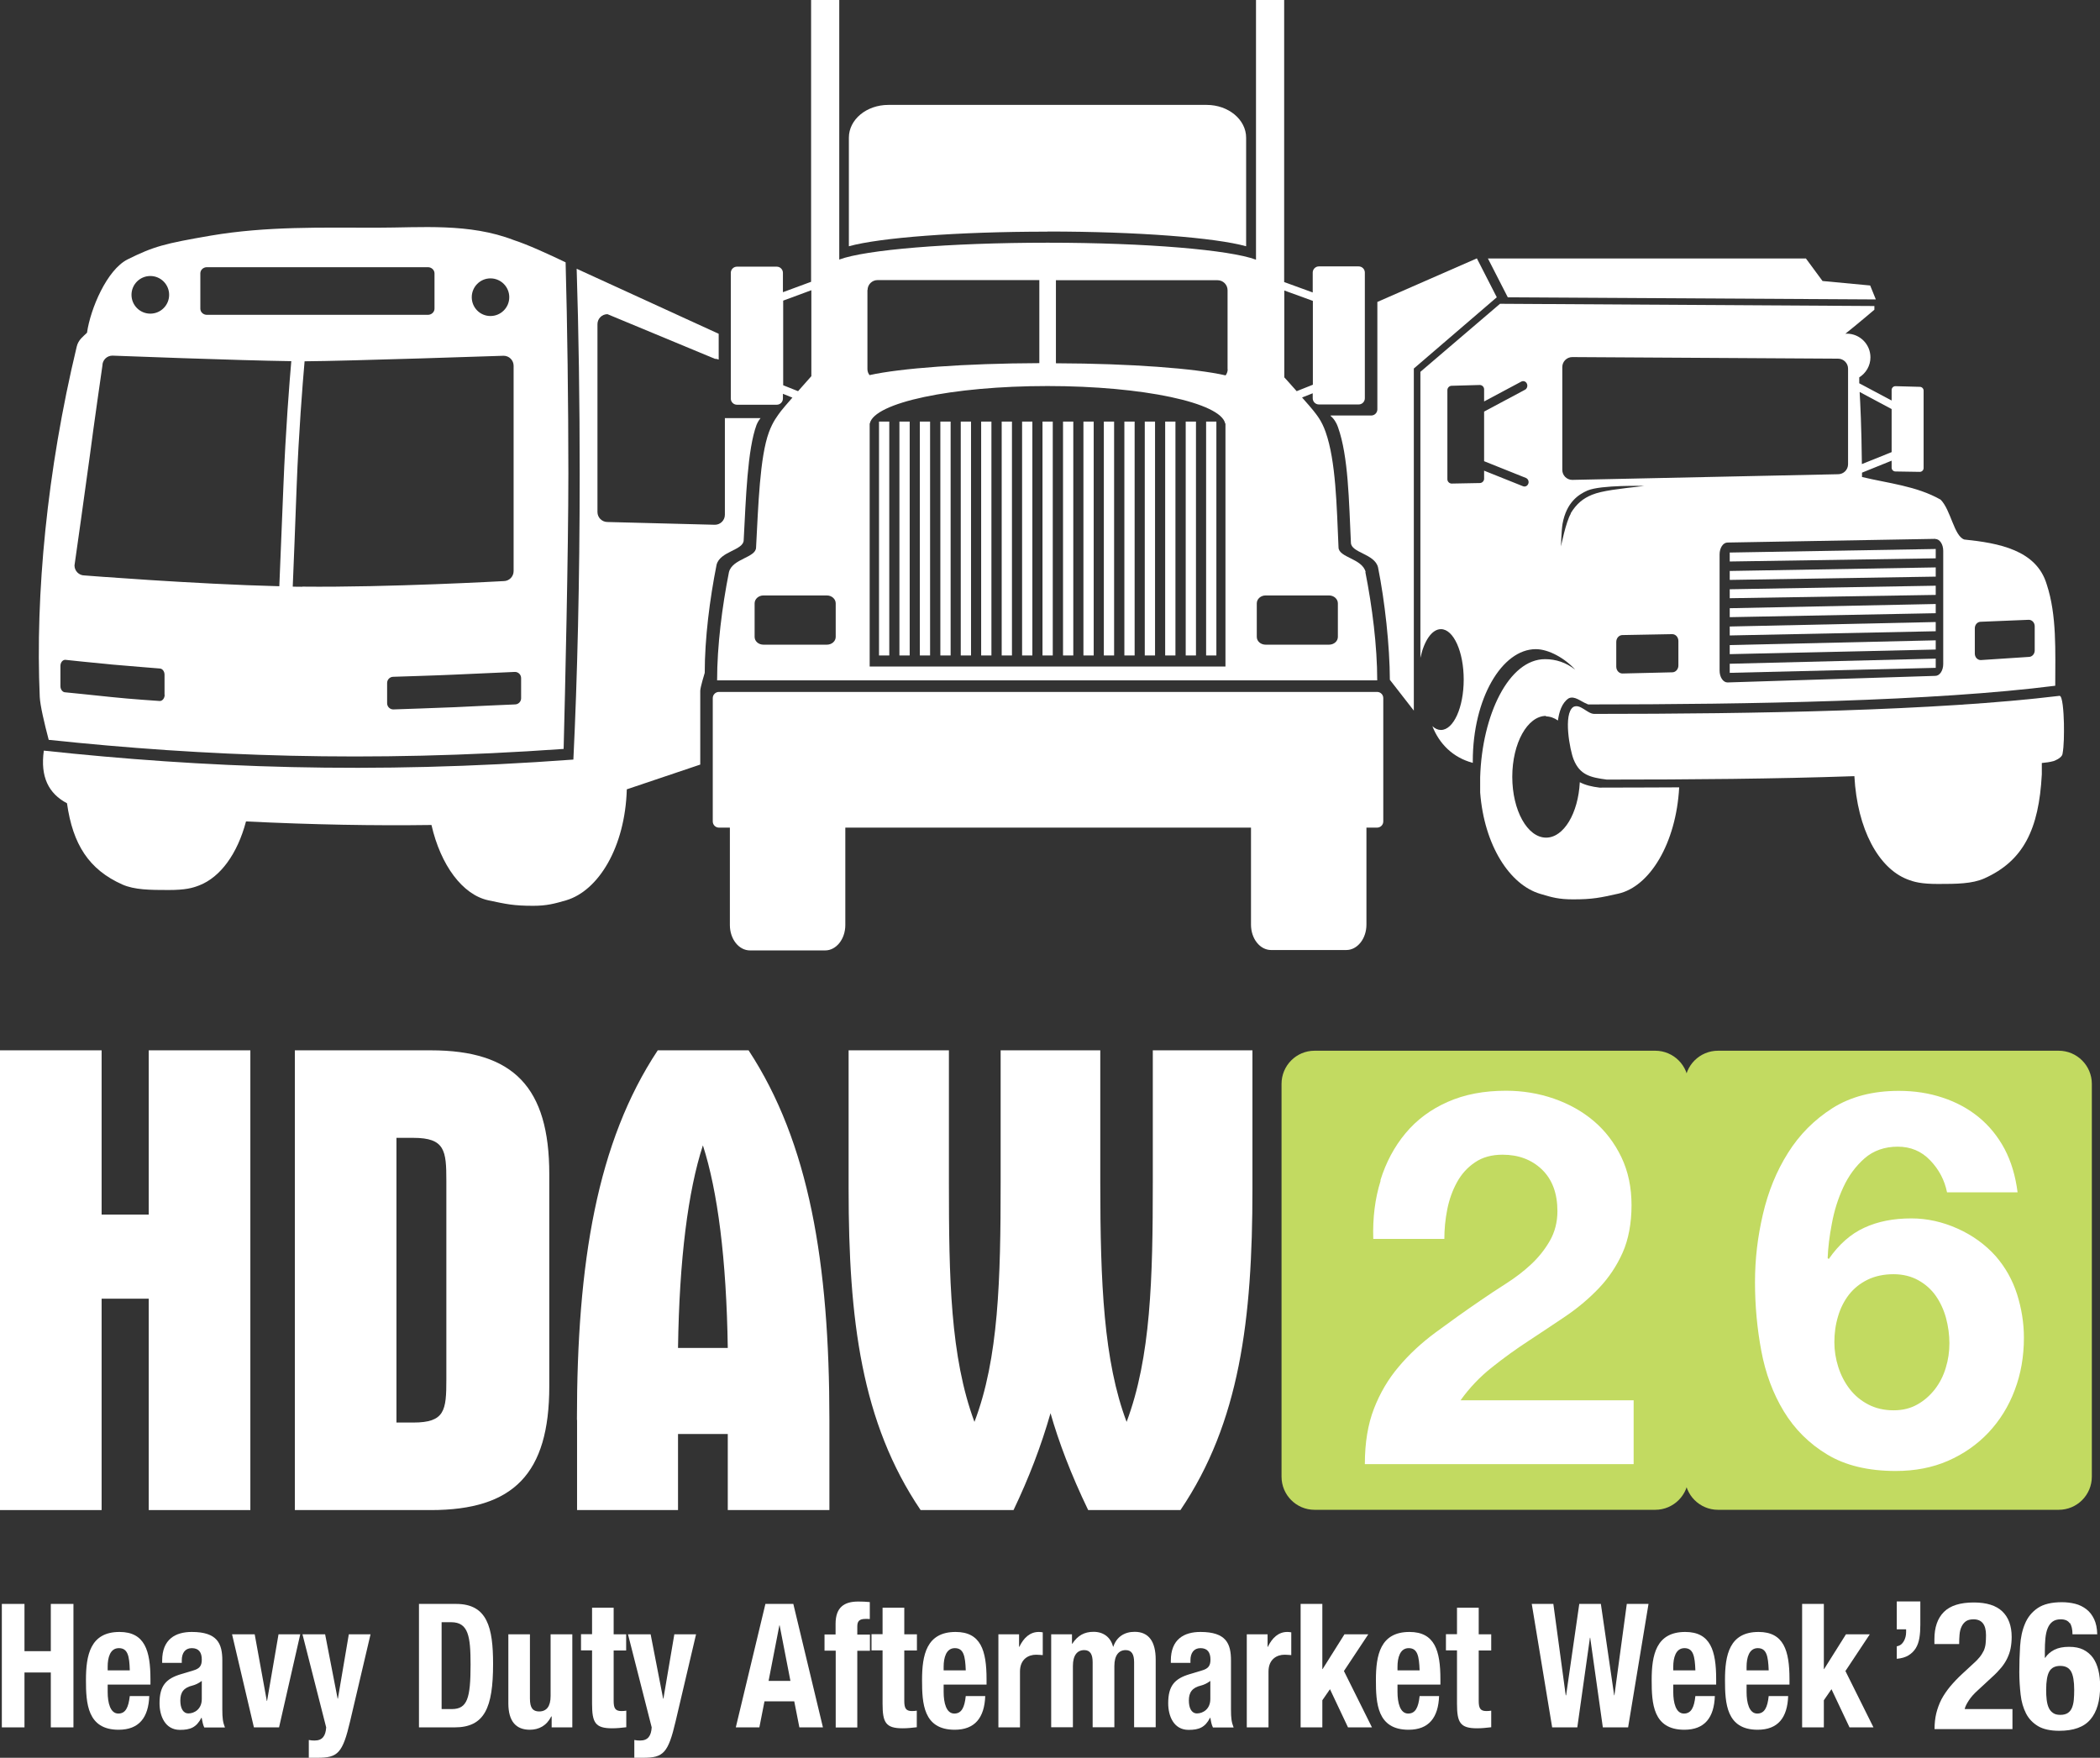 <?xml version="1.0" encoding="UTF-8"?>
<svg id="Layer_1" data-name="Layer 1" xmlns="http://www.w3.org/2000/svg" viewBox="0 0 159.54 133.55">
  <rect x="0" y="0" width="159.54" height="133.55" fill="#333333" stroke="none"/>
  <defs>
    <style>
      .cls-1 {
        fill: #c2da61;
      }

      .cls-1, .cls-2 {
        stroke-width: 0px;
      }

      .cls-2 {
        fill: #fff;
      }
    </style>
  </defs>
  <path class="cls-1" d="m128.27,112.19c0,1.39-1.13,2.52-2.52,2.52h-25.88c-1.39,0-2.51-1.13-2.51-2.52v-29.84c0-1.39,1.12-2.52,2.51-2.52h25.88c1.39,0,2.52,1.13,2.52,2.52v29.84Z"/>
  <path class="cls-1" d="m158.92,112.19c0,1.39-1.12,2.52-2.52,2.52h-25.88c-1.39,0-2.52-1.13-2.52-2.52v-29.84c0-1.39,1.13-2.52,2.52-2.52h25.88c1.39,0,2.52,1.13,2.52,2.52v29.84Z"/>
  <polygon class="cls-2" points="131.41 41.98 131.41 42.66 147.06 42.42 147.06 41.71 131.41 41.98"/>
  <polygon class="cls-2" points="131.41 43.38 131.41 44.06 147.06 43.81 147.06 43.11 131.41 43.38"/>
  <polygon class="cls-2" points="131.41 44.77 131.41 45.45 147.06 45.2 147.06 44.5 131.41 44.77"/>
  <polygon class="cls-2" points="131.41 46.21 147.06 45.89 147.06 46.59 131.41 46.89 131.41 46.21"/>
  <polygon class="cls-2" points="131.41 47.6 147.06 47.26 147.06 47.96 131.41 48.28 131.41 47.6"/>
  <polygon class="cls-2" points="131.41 49.01 147.06 48.65 147.06 49.35 131.41 49.7 131.41 49.01"/>
  <polygon class="cls-2" points="131.41 50.43 147.06 50.04 147.06 50.74 131.41 51.12 131.41 50.43"/>
  <path class="cls-2" d="m113.71,22.58l-1.51-2.95-7.56,3.31v8.16c0,.26-.21.47-.47.47h-3.02c-.26,0,.2.04.5.89.79,2.21.83,5.61.98,8.76,0,.79,1.8.84,2.06,1.88.52,2.59.89,5.97.9,8.55l1.82,2.34v-25.99s6.31-5.42,6.31-5.42Z"/>
  <polygon class="cls-2" points="142.51 22.75 142.08 21.69 138.46 21.35 137.2 19.64 113.04 19.64 114.55 22.59 142.51 22.75"/>
  <g>
    <path class="cls-2" d="m156.44,52.87c-9.34,1.13-23.17,1.37-35.32,1.37-.53,0-1.06-.8-1.59-.53-.79.53-.26,3.3.02,3.99.47,1.18,1.28,1.37,2.52,1.53,6.28,0,12.76-.05,18.81-.26.22,4.06,1.85,6.98,4,7.83.53.21,1.07.36,2.36.36,1.4,0,2.59-.01,3.51-.42,2.97-1.33,4.15-3.73,4.37-7.91,0,0,0-.59,0-.86.29-.03.6-.06.91-.15,0,0,.6-.21.66-.53.12-.62.12-1.54.11-2.33-.02-.88-.11-2.11-.33-2.09"/>
    <path class="cls-2" d="m119.34,39.02c-.38.63-.75,2.5-.75,2.5,0,0,.03-1.2.12-1.73.3-1.63,1.21-2.22,1.89-2.52,1.03-.44,4.32-.35,4.32-.35-1.93.22-3.21.36-3.97.67-.66.27-1.17.66-1.63,1.42m-.63-11.12c0-.42.34-.76.76-.76l20.19.12c.42,0,.76.34.76.76v7.26c0,.42-.34.76-.76.76l-20.19.43c-.42,0-.76-.34-.76-.76v-7.8Zm25.02,3.19v3.27l-2.26.91c-.03-2.92-.12-4.57-.17-5.48l2.43,1.3Zm3.32,9.87c.33,0,.6.4.6.9v8.6c0,.5-.27.9-.6.9l-15.79.5c-.33,0-.6-.4-.6-.9v-8.83c0-.5.27-.9.6-.9l15.79-.28Zm-19.52,9.61c0,.29-.21.52-.47.52l-3.78.09c-.26,0-.47-.23-.47-.52v-1.88c0-.29.21-.52.47-.52l3.78-.07c.26,0,.47.23.47.52v1.85Zm-11.4-13.82c-.06.18-.24.27-.41.2l-2.95-1.18v.61c0,.18-.15.33-.33.33l-2.13.04c-.18,0-.33-.15-.33-.33v-6.77c0-.18.15-.33.33-.33l2.13-.06c.18,0,.33.15.33.33v.92l2.83-1.51c.16-.08.35-.01.42.16.08.17.01.38-.14.46l-3.11,1.66v3.77l3.17,1.27c.17.07.25.26.19.44m33.92,10.98c0-.27.2-.49.45-.49l3.65-.15c.25,0,.45.22.45.49v1.84c0,.27-.2.49-.45.49l-3.65.24c-.25,0-.45-.22-.45-.49v-1.93Zm-32.59,6.7c.32,0,.63.11.92.31.08-.62.29-1.34.81-1.68.45-.23.94.25,1.38.41.04.03.09.05.12.05h.06c12.25,0,26.22-.25,35.41-1.42,0-2.61.13-5.36-.65-7.71-.78-2.61-3.65-3.13-6.26-3.4-.78-.26-1.02-2.25-1.8-3.03-1.83-1.04-3.98-1.24-5.97-1.72,0-.11,0-.22,0-.33l2.25-.91v.53c0,.16.13.29.29.29l1.85.03c.16,0,.29-.13.29-.29v-5.88c0-.16-.13-.29-.29-.29l-1.85-.05c-.16,0-.29.13-.29.29v.8l-2.46-1.31v-.02c0-.15,0-.29,0-.43.51-.32.85-.88.85-1.52,0-.99-.8-1.8-1.8-1.8-.04,0-.07.01-.11.01.93-.74,2.21-1.83,2.21-1.83v-.28s-28.44-.17-28.44-.17l-6.05,5.17v21.73c.28-1.29.87-2.18,1.56-2.18.96,0,1.73,1.72,1.73,3.83s-.77,3.83-1.73,3.83c-.23,0-.45-.1-.65-.29.52,1.34,1.56,2.39,3.07,2.79,0-.04,0-.09,0-.13,0-4.75,2.21-8.51,4.79-8.51.99,0,2.23.71,2.99,1.56-.68-.54-1.46-.8-2.29-.8-2.75,0-4.79,4.23-4.93,8.98,0,.3,0,.8,0,1.15.31,4.04,2.26,7.02,4.56,7.7.89.27,1.42.42,2.51.42,1.49,0,2.06-.13,3.41-.43,2.41-.53,4.41-3.84,4.64-8.08,0,0-4.05.02-6.05.02-.59-.07-1.08-.19-1.5-.41-.12,2.36-1.22,4.21-2.56,4.21-1.42,0-2.57-2.07-2.57-4.62s1.15-4.63,2.57-4.63"/>
    <path class="cls-2" d="m39.59,53.05c0,.26-.21.47-.47.47,0,0-3.75.16-4.56.21-.81.04-4.68.17-4.68.17-.26,0-.47-.21-.47-.47v-1.54c0-.26.21-.47.47-.47,0,0,3.56-.11,4.55-.16.99-.05,4.69-.21,4.69-.21.26,0,.47.21.47.47v1.54Zm-16.63-8.47c-.24,0-.48,0-.72-.01.08-1.85.18-4.49.3-7.69.15-3.93.45-7.74.6-9.43,3.28-.02,15.12-.42,15.12-.42.42,0,.76.34.76.76v15.6c0,.42-.34.76-.76.76,0,0-8.73.49-15.3.42m-1.43-7.63c-.14,3.38-.24,5.88-.31,7.6-6.45-.16-14.8-.82-14.8-.82-.42,0-.76-.34-.76-.76,0,0,.9-6.33,1.17-8.37.26-2.04.95-6.81.95-6.81,0-.42.34-.76.76-.76,0,0,9.64.37,13.59.42-.14,1.62-.43,5.25-.6,9.5m-9.02,15.85c0,.26-.17.47-.37.47,0,0-2.29-.15-3.67-.3-1.48-.16-3.51-.36-3.51-.36-.2,0-.37-.21-.37-.47v-1.53c0-.26.16-.47.37-.47,0,0,2.24.24,3.56.36,1.11.1,3.61.3,3.61.3.2,0,.37.21.37.47v1.53Zm-1.09-31.82c.79,0,1.43.64,1.43,1.43s-.64,1.43-1.43,1.43-1.43-.64-1.43-1.43.64-1.43,1.43-1.43m3.8-.2c0-.26.22-.47.5-.47h16.79c.27,0,.5.21.5.47v2.68c0,.26-.23.47-.5.47H15.72c-.28,0-.5-.21-.5-.47v-2.68Zm22.04.38c.79,0,1.43.64,1.43,1.43s-.64,1.43-1.43,1.43-1.42-.64-1.42-1.43.64-1.43,1.42-1.43m5.71-1.22c-1.34-.64-2.84-1.33-3.94-1.69-3.39-1.31-7.03-.94-10.42-.94-4.17,0-8.35-.12-12.59.6-3.54.61-4.34.82-6.33,1.81-1.57.79-2.82,3.75-3.08,5.57-.26.26-.66.53-.78,1.05-2.27,9.45-3.15,18.87-2.81,26.62.03.64.35,2.01.68,3.26,11.72,1.24,24.19,1.75,39.12.69.11-4.26.36-15,.36-20.92,0-5.31-.08-11.37-.21-16.05"/>
    <path class="cls-2" d="m55.07,31.76v7.35c0,.42-.34.76-.76.76l-8.16-.21c-.42,0-.76-.34-.76-.76v-14.27c0-.42.34-.76.76-.76l8.16,3.39c.1,0,.2.02.29.06v-1.96l-10.79-4.94c.15,4.74.23,10.02.23,15.58,0,8.1-.18,15.59-.48,21.71-15.42,1.14-28.21.61-40.23-.68-.28,1.99.36,3.26,1.76,4,.44,3.13,1.67,5.04,4.2,6.17.92.41,2.11.42,3.51.42,1.29,0,1.83-.15,2.36-.36,1.57-.62,2.87-2.36,3.53-4.85,5.16.25,9.73.33,14.09.27.7,3.07,2.37,5.3,4.31,5.72,1.36.29,1.92.42,3.42.42,1.02,0,1.62-.16,2.51-.42,2.44-.73,4.47-4.02,4.6-8.43l5.58-1.88v-5.61c0-.26.34-1.36.34-1.36,0-2.62.38-5.6.9-8.21.26-1.04,2.06-1.09,2.06-1.88.17-3.16.28-6.87.98-8.76.11-.28.3-.5.3-.5h-2.73Z"/>
    <path class="cls-2" d="m79.57,17.59c6.89,0,12.77.47,15.1,1.12v-8.25c0-1.37-1.34-2.49-3-2.49h-24.18c-1.66,0-3,1.11-3,2.49v.93h0v7.32c2.35-.65,8.21-1.11,15.08-1.11"/>
  </g>
  <rect class="cls-2" x="66.78" y="32.03" width=".78" height="17.77"/>
  <rect class="cls-2" x="68.33" y="32.03" width=".78" height="17.77"/>
  <rect class="cls-2" x="69.88" y="32.03" width=".78" height="17.77"/>
  <rect class="cls-2" x="71.44" y="32.03" width=".78" height="17.77"/>
  <rect class="cls-2" x="72.99" y="32.03" width=".78" height="17.77"/>
  <rect class="cls-2" x="74.54" y="32.03" width=".78" height="17.77"/>
  <rect class="cls-2" x="76.1" y="32.03" width=".78" height="17.77"/>
  <rect class="cls-2" x="77.65" y="32.03" width=".78" height="17.77"/>
  <rect class="cls-2" x="79.2" y="32.03" width=".78" height="17.77"/>
  <rect class="cls-2" x="80.76" y="32.03" width=".78" height="17.77"/>
  <rect class="cls-2" x="82.31" y="32.03" width=".78" height="17.77"/>
  <rect class="cls-2" x="83.86" y="32.03" width=".78" height="17.77"/>
  <rect class="cls-2" x="85.42" y="32.03" width=".78" height="17.77"/>
  <rect class="cls-2" x="86.97" y="32.03" width=".78" height="17.77"/>
  <rect class="cls-2" x="88.52" y="32.03" width=".78" height="17.77"/>
  <rect class="cls-2" x="90.08" y="32.03" width=".78" height="17.77"/>
  <rect class="cls-2" x="91.63" y="32.03" width=".78" height="17.77"/>
  <path class="cls-2" d="m101.64,48.39c0,.33-.3.59-.67.59h-4.82c-.37,0-.67-.26-.67-.59v-2.55c0-.33.3-.6.67-.6h4.82c.37,0,.67.27.67.6v2.55Zm-1.9-25.53v6.37l-1.23.49c-.49-.56-.94-1.05-.94-1.05v-6.6l2.17.79Zm-6.47,5.19c0,.18-.06.34-.16.47-2.31-.53-7.18-.9-12.89-.92v-6.31h12.28c.42,0,.76.34.76.76v6.01Zm-.17,22.59h-27.03v-18.27s0-.03,0-.05,0-.03,0-.05v-.09h.01c.32-1.59,6.24-2.85,13.5-2.85s13.18,1.27,13.5,2.85h.02v18.46Zm-27.19-28.6c0-.42.34-.76.76-.76h12.29v6.31c-5.69.02-10.57.39-12.9.91-.1-.13-.16-.28-.16-.46v-6.01Zm-2.42,26.35c0,.33-.3.59-.67.59h-4.82c-.37,0-.67-.26-.67-.59v-2.55c0-.33.3-.6.67-.6h4.82c.37,0,.67.27.67.6v2.55Zm-3.99-19.12v-6.43l2.14-.79v6.53s-.48.54-1.01,1.14l-1.13-.45Zm44.25,14.19c-.26-1.04-2.06-1.09-2.06-1.88-.14-3.15-.2-6.55-.98-8.76-.3-.85-.65-1.26-.92-1.61-.1-.13-.46-.55-.87-1.01l.81-.32v.38c0,.26.21.47.47.47h3.02c.26,0,.47-.21.47-.47v-9.55c0-.26-.21-.47-.47-.47h-3.02c-.26,0-.47.21-.47.47v1.51l-2.17-.79V0h-2.14v19.73c-1.97-.74-8.31-1.29-15.83-1.29s-13.85.54-15.83,1.28V0h-2.14v21.41l-2.14.79v-1.47c0-.26-.21-.47-.47-.47h-3.02c-.26,0-.47.21-.47.47v9.55c0,.26.21.47.47.47h3.02c.26,0,.47-.21.47-.47v-.36l.72.29c-.39.45-.74.85-.86,1.01-.28.38-.62.8-.92,1.61-.7,1.89-.81,5.61-.98,8.76,0,.79-1.8.84-2.06,1.88-.52,2.62-.9,5.59-.9,8.22h50.15c0-2.6-.38-5.6-.9-8.22"/>
  <path class="cls-2" d="m104.61,52.57h-49.99c-.26,0-.47.21-.47.47v9.37c0,.26.21.47.47.47h.83v7.4c0,1.07.68,1.93,1.53,1.93h5.71c.84,0,1.53-.86,1.53-1.93v-7.4h30.82v7.37c0,1.07.68,1.93,1.53,1.93h5.71c.84,0,1.53-.86,1.53-1.93v-7.37h.81c.26,0,.47-.21.47-.47v-9.37c0-.26-.21-.47-.47-.47"/>
  <polygon class="cls-2" points="11.3 79.8 11.3 92.28 7.72 92.28 7.72 79.8 0 79.8 0 114.73 7.72 114.73 7.72 98.67 11.3 98.67 11.3 114.73 19.02 114.73 19.02 79.8 11.3 79.8"/>
  <path class="cls-2" d="m30.12,108.08h1.28c2.4,0,2.51-.92,2.51-3.27v-15.09c0-2.3-.1-3.27-2.51-3.27h-1.28v21.63Zm2.61-28.28c6.29,0,9,2.81,9,9.41v16.11c0,6.65-2.71,9.41-9,9.41h-10.33v-34.93h10.33Z"/>
  <path class="cls-2" d="m55.29,102.41c-.1-6.75-.77-11.92-1.89-15.39-1.13,3.48-1.79,8.64-1.89,15.39h3.78Zm-11.46,5.47c0-11.97,1.53-21.12,6.14-28.08h6.9c4.6,7.01,6.14,16.16,6.14,28.08v6.85h-7.72v-5.78h-3.78v5.78h-7.67v-6.85Z"/>
  <path class="cls-2" d="m79.81,107.37c-.72,2.51-1.64,4.91-2.81,7.36h-7.06c-4.5-6.65-5.47-14.47-5.47-24.39v-10.54h7.62v10.02c0,7.26.1,13.25,1.94,18.21,1.84-4.81,1.99-10.79,1.99-18.21v-10.02h7.57v10.02c0,7.67.26,13.6,2,18.21,1.84-4.91,1.99-10.84,1.99-18.21v-10.02h7.57v10.54c0,9.92-.97,17.74-5.47,24.39h-7.01c-1.33-2.76-2.25-5.22-2.86-7.36"/>
  <polygon class="cls-2" points="3.86 121.86 3.86 125.45 1.86 125.45 1.86 121.86 .14 121.86 .14 131.24 1.86 131.24 1.86 127.07 3.86 127.07 3.86 131.24 5.58 131.24 5.58 121.86 3.86 121.86"/>
  <path class="cls-2" d="m9.86,126.9c-.03-1.08-.15-1.68-.83-1.68s-.85.75-.85,1.41v.28h1.68Zm-1.68,1.08v.57c0,.83.2,1.64.81,1.64.55,0,.77-.46.87-1.33h1.48c-.06,1.64-.78,2.56-2.33,2.56-2.38,0-2.48-2.02-2.48-3.78,0-1.89.33-3.65,2.55-3.65,1.92,0,2.35,1.42,2.35,3.59v.41h-3.26Z"/>
  <path class="cls-2" d="m15.33,127.71c-.23.18-.5.3-.7.35-.67.16-.93.51-.93,1.14,0,.54.18.98.62.98s1.01-.32,1.01-1.09v-1.39Zm-3.01-1.37v-.17c0-1.63,1.01-2.18,2.25-2.18,1.95,0,2.32.89,2.32,2.17v3.72c0,.66.04.96.2,1.37h-1.57c-.11-.22-.15-.5-.2-.74h-.02c-.38.74-.85.92-1.63.92-1.14,0-1.55-1.08-1.55-2.02,0-1.33.49-1.87,1.62-2.21l.93-.28c.49-.14.66-.35.66-.83,0-.54-.22-.87-.76-.87-.5,0-.76.37-.76.92v.2h-1.48Z"/>
  <polygon class="cls-2" points="21.16 124.17 22.81 124.17 21.2 131.24 19.29 131.24 17.63 124.17 19.35 124.17 20.27 129.23 20.29 129.23 21.16 124.17"/>
  <path class="cls-2" d="m23.47,132.2c.14.03.29.04.43.04.61,0,.84-.37.88-1l-1.8-7.07h1.72l.95,4.89h.02l.83-4.89h1.65l-1.55,6.6c-.57,2.44-.94,2.78-2.47,2.78h-.67v-1.35Z"/>
  <path class="cls-2" d="m33.56,129.85h.76c1.19,0,1.43-.83,1.43-3.38,0-2.13-.16-3.22-1.47-3.22h-.73v6.59Zm-1.72-7.99h2.81c2.38,0,2.81,1.8,2.81,4.56,0,3.32-.64,4.82-2.92,4.82h-2.71v-9.38Z"/>
  <path class="cls-2" d="m41.9,130.41h-.02c-.35.7-.94,1.01-1.63,1.01-1.03,0-1.63-.62-1.63-2.01v-5.24h1.64v4.88c0,.71.22.98.7.98.56,0,.87-.38.87-1.17v-4.69h1.65v7.07h-1.57v-.83Z"/>
  <path class="cls-2" d="m44.98,122.15h1.64v2.02h.95v1.23h-.95v3.82c0,.55.11.78.59.78.13,0,.26-.01.37-.03v1.26c-.36.04-.69.08-1.07.08-1.29,0-1.53-.43-1.53-1.87v-4.05h-.84v-1.23h.84v-2.02Z"/>
  <path class="cls-2" d="m48.2,132.2c.14.03.29.04.43.04.61,0,.84-.37.88-1l-1.8-7.07h1.72l.95,4.89h.02l.83-4.89h1.65l-1.55,6.6c-.57,2.44-.94,2.78-2.47,2.78h-.67v-1.35Z"/>
  <path class="cls-2" d="m58.38,127.71h1.67l-.82-4.22h-.02l-.82,4.22Zm-.23-5.85h2.12l2.25,9.38h-1.79l-.39-1.98h-2.26l-.39,1.98h-1.79l2.25-9.38Z"/>
  <path class="cls-2" d="m63.48,125.41h-.84v-1.23h.84v-.8c0-1.27.66-1.7,1.72-1.7.3,0,.58.01.88.04v1.29c-.11-.01-.22-.01-.32-.01-.46,0-.63.16-.63.57v.62h.96v1.23h-.96v5.83h-1.64v-5.83Z"/>
  <path class="cls-2" d="m67.06,122.15h1.64v2.02h.96v1.23h-.96v3.82c0,.55.11.78.58.78.13,0,.26-.01.37-.03v1.26c-.36.04-.69.08-1.07.08-1.29,0-1.53-.43-1.53-1.87v-4.05h-.84v-1.23h.84v-2.02Z"/>
  <path class="cls-2" d="m73.37,126.9c-.04-1.08-.16-1.68-.83-1.68s-.85.75-.85,1.41v.28h1.68Zm-1.68,1.08v.57c0,.83.2,1.64.81,1.64.55,0,.78-.46.87-1.33h1.48c-.06,1.64-.78,2.56-2.32,2.56-2.39,0-2.48-2.02-2.48-3.78,0-1.89.33-3.65,2.55-3.65,1.92,0,2.35,1.42,2.35,3.59v.41h-3.25Z"/>
  <path class="cls-2" d="m75.85,124.17h1.57v.95h.02c.33-.68.8-1.13,1.48-1.13.1,0,.2.01.3.03v1.73c-.17-.01-.35-.03-.51-.03-.57,0-1.22.33-1.22,1.28v4.24h-1.64v-7.07Z"/>
  <path class="cls-2" d="m79.87,124.17h1.57v.72h.02c.42-.64.93-.91,1.62-.91.75,0,1.3.41,1.48,1.13h.02c.25-.75.85-1.13,1.62-1.13,1.08,0,1.6.75,1.6,2.11v5.14h-1.64v-4.94c0-.59-.18-.92-.64-.92-.52,0-.86.39-.86,1.21v4.65h-1.65v-4.94c0-.59-.18-.92-.64-.92-.53,0-.86.39-.86,1.21v4.65h-1.65v-7.07Z"/>
  <path class="cls-2" d="m91.95,127.71c-.23.18-.5.3-.7.35-.67.16-.93.51-.93,1.14,0,.54.18.98.62.98s1.01-.32,1.01-1.09v-1.39Zm-3-1.37v-.17c0-1.63,1.01-2.18,2.25-2.18,1.96,0,2.32.89,2.32,2.17v3.72c0,.66.04.96.2,1.37h-1.57c-.11-.22-.16-.5-.2-.74h-.02c-.38.74-.85.92-1.63.92-1.15,0-1.55-1.08-1.55-2.02,0-1.33.49-1.87,1.62-2.21l.93-.28c.49-.14.66-.35.66-.83,0-.54-.22-.87-.76-.87-.5,0-.76.37-.76.92v.2h-1.48Z"/>
  <path class="cls-2" d="m94.73,124.17h1.57v.95h.02c.33-.68.8-1.13,1.48-1.13.1,0,.2.01.3.03v1.73c-.17-.01-.34-.03-.51-.03-.57,0-1.22.33-1.22,1.28v4.24h-1.65v-7.07Z"/>
  <polygon class="cls-2" points="100.46 121.86 100.46 126.81 100.48 126.81 102.14 124.17 103.95 124.17 102.1 126.96 104.23 131.24 102.41 131.24 101.04 128.34 100.46 129.18 100.46 131.24 98.81 131.24 98.81 121.86 100.46 121.86"/>
  <path class="cls-2" d="m107.85,126.9c-.04-1.08-.16-1.68-.83-1.68s-.85.75-.85,1.41v.28h1.68Zm-1.68,1.08v.57c0,.83.2,1.64.81,1.64.55,0,.78-.46.87-1.33h1.48c-.06,1.64-.78,2.56-2.32,2.56-2.39,0-2.48-2.02-2.48-3.78,0-1.89.33-3.65,2.55-3.65,1.92,0,2.35,1.42,2.35,3.59v.41h-3.25Z"/>
  <path class="cls-2" d="m110.69,122.15h1.65v2.02h.95v1.23h-.95v3.82c0,.55.11.78.58.78.13,0,.26-.01.37-.03v1.26c-.36.04-.69.08-1.07.08-1.29,0-1.53-.43-1.53-1.87v-4.05h-.84v-1.23h.84v-2.02Z"/>
  <polygon class="cls-2" points="116.37 121.86 118.01 121.86 118.95 128.8 118.98 128.8 119.98 121.86 121.62 121.86 122.63 128.8 122.65 128.8 123.59 121.86 125.24 121.86 123.69 131.24 121.77 131.24 120.81 124.43 120.79 124.43 119.83 131.24 117.92 131.24 116.37 121.86"/>
  <path class="cls-2" d="m128.8,126.9c-.04-1.08-.16-1.68-.83-1.68s-.85.75-.85,1.41v.28h1.68Zm-1.68,1.08v.57c0,.83.2,1.64.81,1.64.55,0,.78-.46.87-1.33h1.48c-.06,1.64-.77,2.56-2.32,2.56-2.39,0-2.48-2.02-2.48-3.78,0-1.89.33-3.65,2.55-3.65,1.92,0,2.35,1.42,2.35,3.59v.41h-3.25Z"/>
  <path class="cls-2" d="m134.37,126.9c-.04-1.08-.16-1.68-.83-1.68s-.85.75-.85,1.41v.28h1.68Zm-1.68,1.08v.57c0,.83.2,1.64.81,1.64.55,0,.78-.46.87-1.33h1.48c-.06,1.64-.77,2.56-2.32,2.56-2.38,0-2.48-2.02-2.48-3.78,0-1.89.33-3.65,2.55-3.65,1.92,0,2.35,1.42,2.35,3.59v.41h-3.25Z"/>
  <polygon class="cls-2" points="138.56 121.86 138.56 126.81 138.58 126.81 140.24 124.17 142.05 124.17 140.2 126.96 142.33 131.24 140.51 131.24 139.14 128.34 138.56 129.18 138.56 131.24 136.91 131.24 136.91 121.86 138.56 121.86"/>
  <path class="cls-2" d="m104.87,89.68c.42-1.36,1.06-2.56,1.91-3.58s1.91-1.81,3.2-2.38c1.28-.57,2.76-.85,4.43-.85,1.27,0,2.48.2,3.64.6,1.15.4,2.17.97,3.04,1.71.87.74,1.57,1.66,2.09,2.74.52,1.09.77,2.3.77,3.65s-.23,2.61-.68,3.61c-.45,1.01-1.05,1.9-1.79,2.68-.74.78-1.58,1.49-2.52,2.13-.94.64-1.89,1.26-2.84,1.89-.95.62-1.88,1.29-2.78,2.01-.9.71-1.7,1.55-2.38,2.5h13.15v4.85h-20.42c0-1.62.23-3.02.69-4.21s1.09-2.26,1.89-3.2c.79-.94,1.73-1.81,2.8-2.6,1.07-.79,2.2-1.6,3.4-2.42.61-.42,1.26-.85,1.95-1.29.69-.44,1.32-.92,1.89-1.45.57-.53,1.05-1.13,1.43-1.79.38-.66.58-1.42.58-2.26,0-1.35-.39-2.4-1.17-3.16-.78-.75-1.78-1.13-3-1.13-.82,0-1.52.19-2.09.58-.57.38-1.03.89-1.37,1.51-.34.62-.59,1.31-.74,2.07s-.22,1.5-.22,2.24h-5.4c-.05-1.59.13-3.07.56-4.43Z"/>
  <path class="cls-2" d="m146.63,88.15c-.66-.69-1.48-1.03-2.46-1.03s-1.85.3-2.52.89-1.21,1.32-1.61,2.19c-.4.86-.69,1.78-.87,2.76-.19.98-.29,1.85-.32,2.62l.08.08c.77-1.11,1.67-1.91,2.7-2.38,1.03-.48,2.22-.71,3.58-.71,1.19,0,2.36.26,3.5.77s2.11,1.21,2.9,2.09c.74.85,1.28,1.81,1.63,2.9.34,1.09.52,2.18.52,3.3,0,1.43-.23,2.76-.7,3.99-.46,1.23-1.13,2.3-1.99,3.22-.86.91-1.89,1.63-3.08,2.15-1.19.52-2.52.77-3.97.77-2.09,0-3.83-.42-5.2-1.25-1.38-.83-2.48-1.93-3.3-3.28-.82-1.35-1.39-2.88-1.71-4.59s-.48-3.45-.48-5.22.2-3.44.6-5.16c.4-1.72,1.03-3.28,1.91-4.67.87-1.39,2-2.52,3.38-3.4,1.38-.87,3.06-1.31,5.04-1.31,1.19,0,2.3.17,3.34.52,1.03.34,1.95.84,2.74,1.49s1.44,1.45,1.95,2.4c.5.95.83,2.05.99,3.3h-5.36c-.19-.93-.61-1.73-1.27-2.42Zm-4.75,9.08c-.57.28-1.04.66-1.41,1.13-.37.48-.65,1.03-.83,1.65-.19.62-.28,1.28-.28,1.97,0,.64.1,1.26.3,1.89.2.62.49,1.18.87,1.67.38.49.85.88,1.41,1.17.56.29,1.19.44,1.91.44s1.29-.15,1.81-.44c.52-.29.96-.68,1.33-1.15.37-.48.65-1.02.83-1.63.19-.61.28-1.23.28-1.87s-.09-1.3-.26-1.93c-.17-.62-.43-1.18-.77-1.67-.34-.49-.79-.89-1.33-1.19-.54-.3-1.17-.46-1.89-.46s-1.4.14-1.97.42Z"/>
  <path class="cls-2" d="m145.82,124.44c-.05.3-.14.57-.28.79-.14.22-.32.4-.55.54s-.53.23-.89.26v-.95c.24-.04.41-.17.53-.38.12-.21.18-.44.18-.69v-.22h-.71v-2.12h1.79v1.77c0,.36-.02.7-.07,1Z"/>
  <path class="cls-2" d="m146.97,131.38c0-.43.04-.82.13-1.2.09-.37.22-.72.39-1.06.18-.34.4-.66.67-.99.27-.32.58-.65.93-.97l.79-.73c.22-.19.39-.37.52-.53s.23-.33.31-.49c.07-.16.12-.34.14-.53s.03-.41.03-.65c0-.8-.32-1.2-.95-1.2-.24,0-.44.05-.58.15s-.25.24-.33.41-.13.37-.15.6-.03.47-.03.72h-1.88v-.37c0-.9.24-1.59.72-2.07.48-.48,1.24-.72,2.27-.72.98,0,1.7.23,2.17.68s.71,1.1.71,1.94c0,.31-.03.6-.08.86-.05.27-.14.52-.26.77-.12.25-.27.48-.46.71s-.42.47-.69.71l-1.09,1.01c-.29.26-.52.52-.68.77s-.27.46-.31.65h3.63v1.52h-5.93Z"/>
  <path class="cls-2" d="m157.24,123.33c-.13-.2-.36-.3-.69-.3-.25,0-.46.06-.62.18s-.28.29-.37.51c-.09.22-.14.48-.17.77-.03.3-.04.63-.04.98v.48h.03c.16-.25.4-.46.7-.61s.67-.22,1.11-.22.79.07,1.09.22.54.36.73.62c.19.27.32.58.41.95.09.37.13.77.13,1.2,0,1.11-.25,1.96-.74,2.53-.49.58-1.28.86-2.37.86-.67,0-1.21-.12-1.6-.35-.4-.24-.71-.56-.92-.97-.21-.41-.35-.89-.41-1.43-.06-.54-.1-1.11-.1-1.7,0-.68.02-1.34.06-1.98.04-.64.16-1.21.37-1.7.2-.49.52-.89.96-1.19s1.05-.45,1.85-.45c.34,0,.68.04,1,.12.32.08.6.22.85.41s.44.44.59.75c.15.31.23.7.24,1.16h-1.88c0-.38-.07-.67-.2-.87Zm-1.75,5.82c.03.24.08.44.16.61.08.17.19.3.33.39.14.1.32.14.55.14s.42-.05.56-.14c.14-.09.25-.23.32-.4.07-.17.12-.37.14-.61.02-.23.03-.48.03-.75,0-.65-.08-1.12-.24-1.4-.16-.28-.43-.42-.82-.42s-.67.14-.83.42c-.16.28-.24.75-.24,1.4,0,.27.01.53.04.76Z"/>
</svg>
